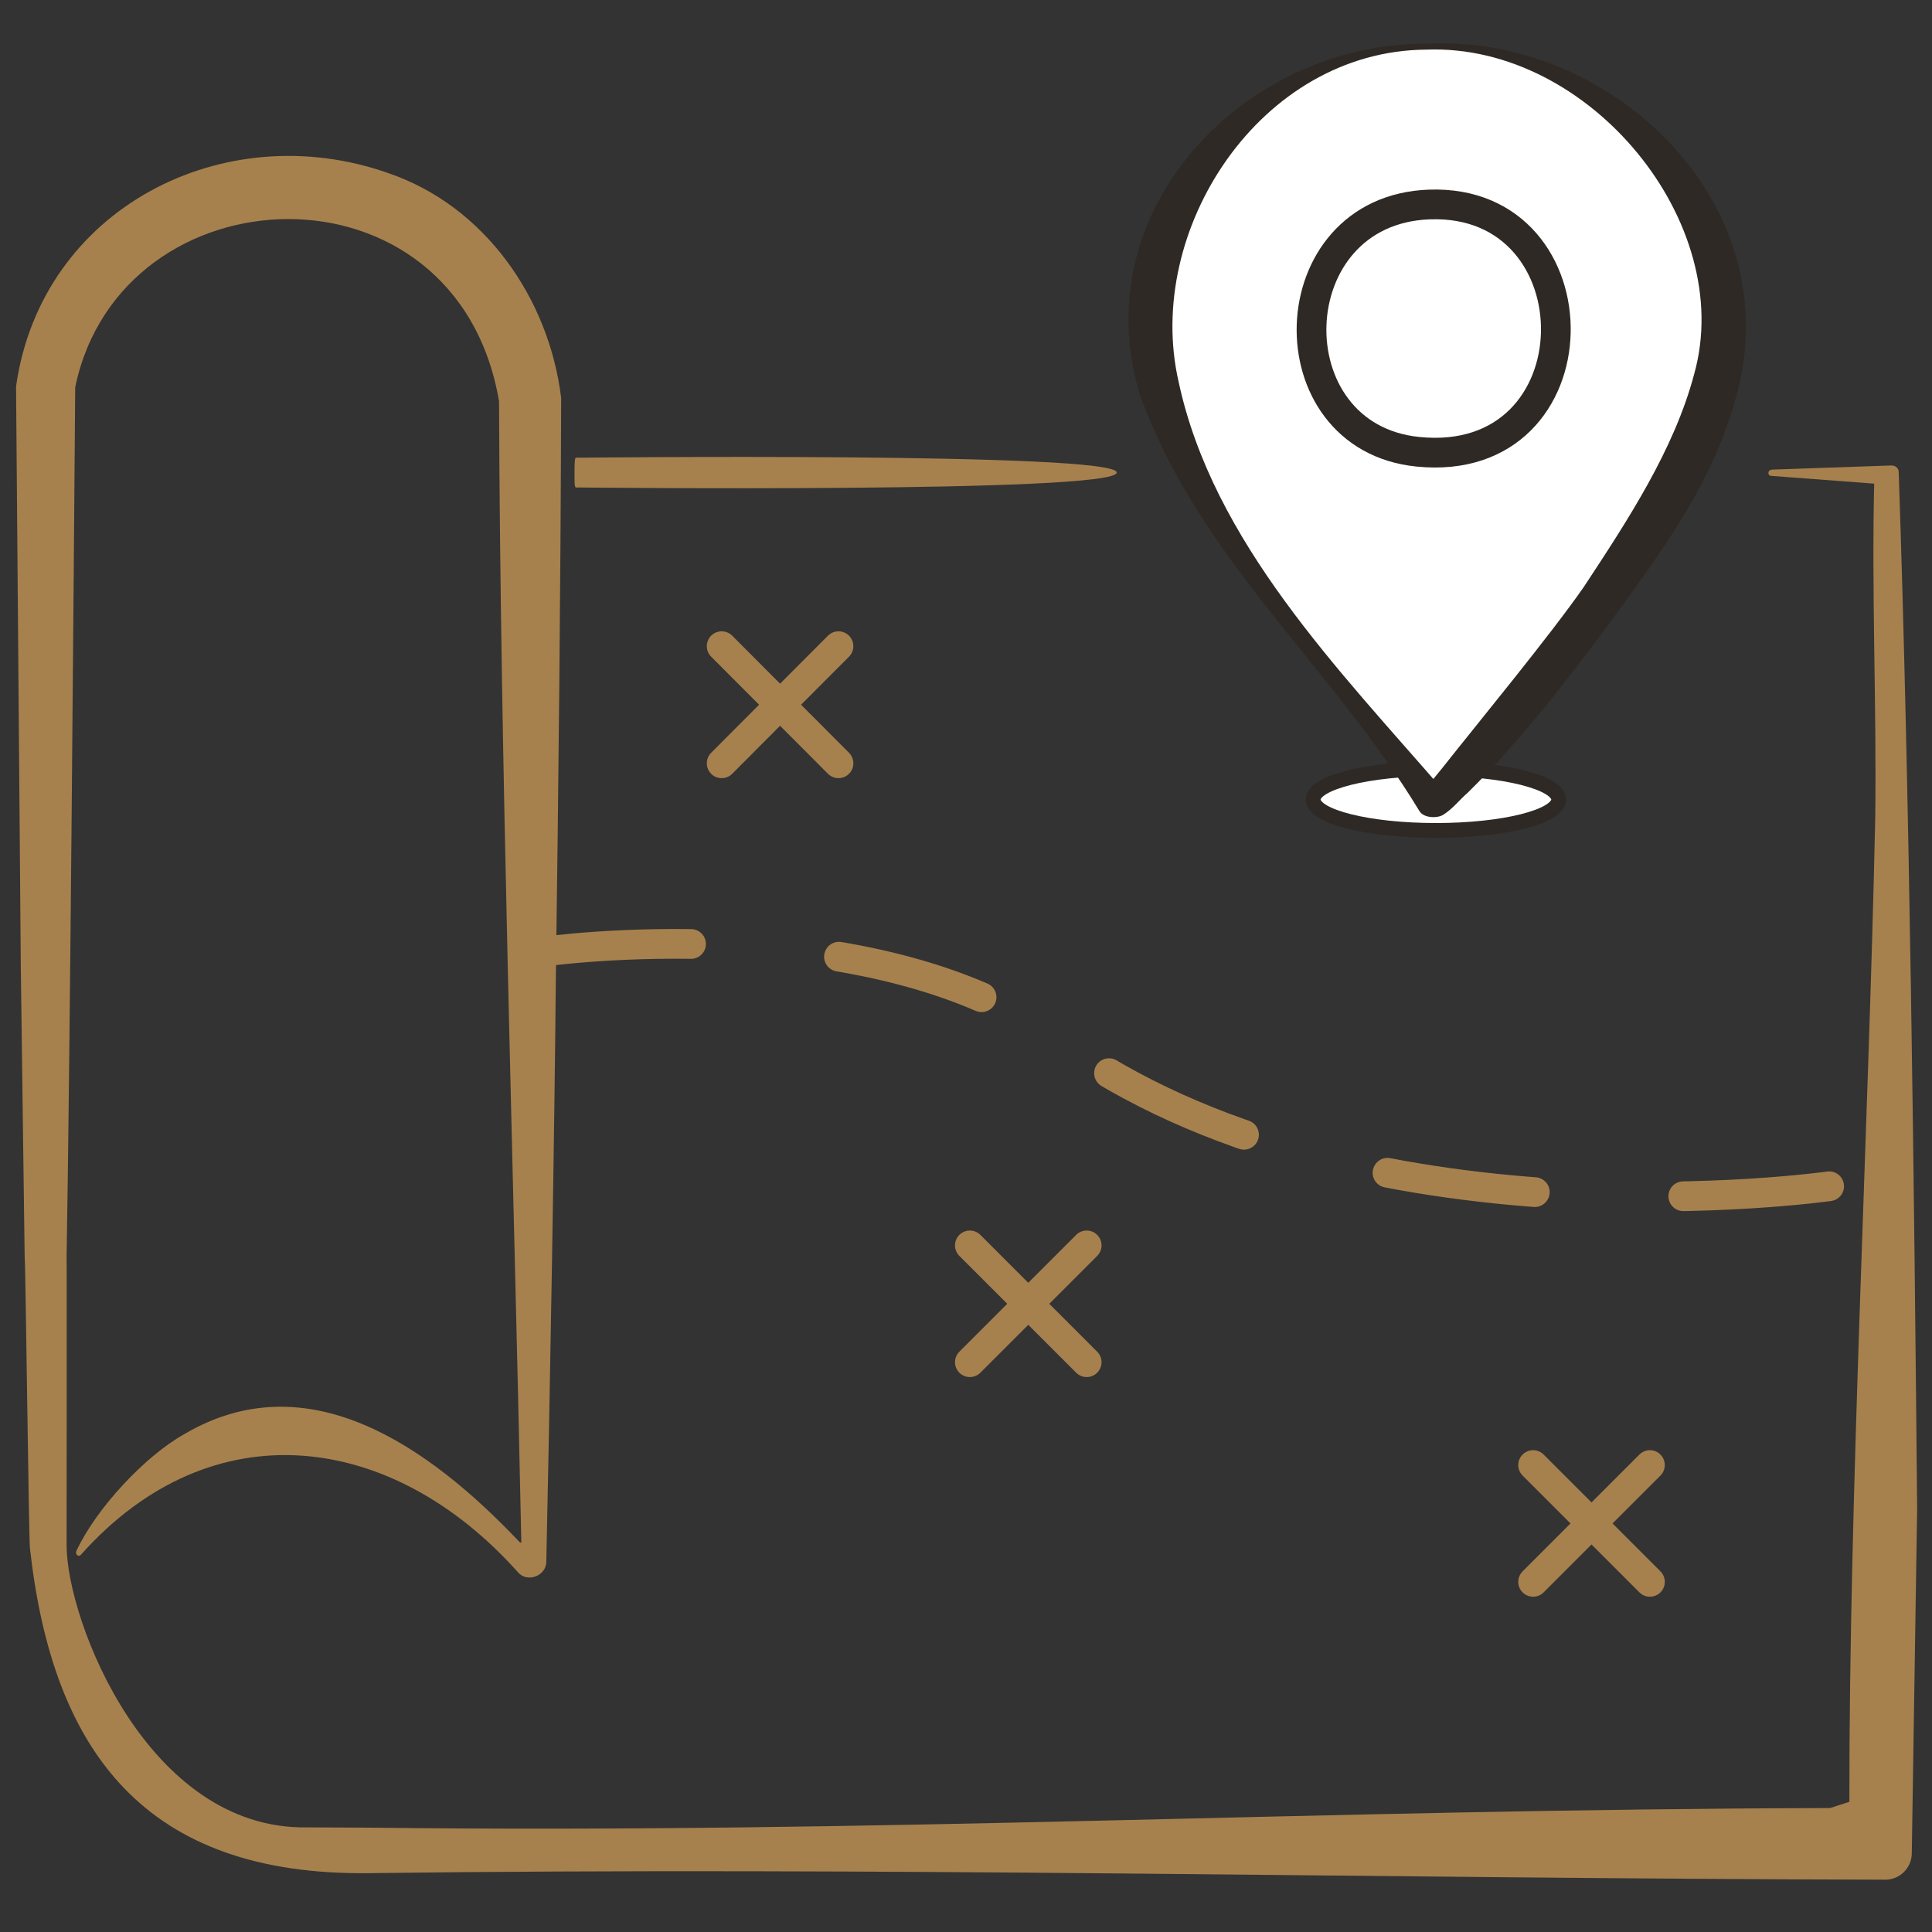 <?xml version="1.0" encoding="UTF-8"?>
<svg id="Layer_1" data-name="Layer 1" xmlns="http://www.w3.org/2000/svg" viewBox="0 0 65 65">
  <rect x="0" y="0" width="65" height="65" fill="#333333" stroke="none"/>
  <defs>
    <style>
      .cls-1, .cls-2, .cls-3 {
        fill: #fff;
      }

      .cls-1, .cls-4, .cls-3, .cls-5 {
        stroke-linecap: round;
        stroke-linejoin: round;
      }

      .cls-1, .cls-3 {
        stroke: #2e2924;
      }

      .cls-4, .cls-5 {
        fill: none;
        stroke: #a7814d;
      }

      .cls-6 {
        fill: #a7814d;
      }

      .cls-3 {
        stroke-width: .5px;
      }

      .cls-7 {
        fill: #2e2924;
      }

      .cls-5 {
        stroke-dasharray: 5;
      }
    </style>
  </defs>
  <g>
    <path class="cls-6" d="M59.61,15.8l4.03-.14c.14,0,.25.11.24.24.37,10.72.52,24.06.62,34.85,0,0-.18,11.6-.18,11.6,0,.49-.4.89-.89.89-17.09-.04-33.97-.44-50.99-.22-7.6.1-10.67-4.13-11.43-10.91-.04-.02-.15-9.78-.18-9.81,0,0-.13-9.76-.13-9.76,0-.02-.16-19.52-.16-19.54C1.39,7,7.54,3.88,13.05,5.82c3.25,1.1,5.42,4.21,5.83,7.57-.02,6.52-.09,13.05-.18,19.57-.04,4.88-.21,14.7-.32,19.57.01.49-.65.74-.96.36-4.21-4.71-10.28-5.54-14.7-.58-.08.09-.2-.02-.15-.13.67-1.44,2.32-3.2,3.63-3.93,4.14-2.44,8.2.38,11.28,3.63,0,0,.06.03.06.03-.26-12.49-.71-26.43-.75-38.41-1.42-8.33-12.73-7.86-14.26-.47-.05,6.5-.18,23-.29,29.28.01-.05,0,9.93,0,9.69.01,2.53,2.73,9.57,8.09,9.48,0,0,2.14.01,2.14.01,17.09.21,32.01-.62,49.1-.66,0,0,.65-.21.65-.21-.01-10.35.65-22.74.87-33.09.05-3.87-.13-7.61-.03-11.48l.24.24-3.71-.28c-.13,0-.12-.2,0-.2h0Z"/>
    <path class="cls-6" d="M19.38,16.4c-.06,0-.05-.23-.05-.51s0-.49.05-.49c0,0,18.23-.2,18.19.5s-18.19.5-18.19.5Z"/>
  </g>
  <path class="cls-5" d="M18.26,32.02s11.04-1.58,17.35,2.98c9.97,7.2,25.93,4.91,25.93,4.91"/>
  <g>
    <line class="cls-4" x1="24.28" y1="25.68" x2="28.21" y2="21.74"/>
    <line class="cls-4" x1="24.28" y1="21.74" x2="28.21" y2="25.68"/>
  </g>
  <g>
    <line class="cls-4" x1="32.63" y1="45.83" x2="36.56" y2="41.9"/>
    <line class="cls-4" x1="32.63" y1="41.9" x2="36.56" y2="45.83"/>
  </g>
  <g>
    <line class="cls-4" x1="51.58" y1="53.22" x2="55.51" y2="49.29"/>
    <line class="cls-4" x1="51.58" y1="49.29" x2="55.51" y2="53.22"/>
  </g>
  <ellipse class="cls-3" cx="48.31" cy="26.9" rx="4.13" ry="1.04"/>
  <g>
    <path class="cls-2" d="M47.97,1.57c6.02-.15,10.97,5.55,9.42,11.5-.66,2.53-2.55,5.32-4.06,7.44-1.29,1.8-3.28,4.63-4.76,6.16-.09.1-.24.33-.39.29-2.87-3.86-6.63-7.83-8.51-12.31-2.61-6.2,1.6-12.91,8.31-13.08Z"/>
    <path class="cls-7" d="M47.97,1.47c6.14-.34,12.15,5.24,10.49,11.69-.79,3.08-2.59,5.43-4.26,7.74-1.49,2-3.03,4.01-4.82,5.77-.26.22-.5.54-.82.74-.18.12-.66.13-.81-.13-2.94-4.86-7.4-8.47-9.4-14-1.9-6.26,3.56-11.82,9.62-11.81h0ZM47.98,1.67c-5.59.04-9.49,6.08-8.33,11.16,1.15,5.4,5.41,9.72,8.95,13.81,0,0-.3-.2-.3-.2-.27-.04-.31.08-.28.03.04-.07.4-.5.48-.6,1.2-1.52,3.66-4.5,4.79-6.13,1.47-2.23,3.04-4.62,3.71-7.16,1.42-5.07-3.52-11.12-9.01-10.91h0Z"/>
  </g>
  <path class="cls-1" d="M48.09,6.88c5.75-.21,5.72,8.93-.38,8.32-4.94-.49-4.74-8.14.38-8.32Z"/>
</svg>